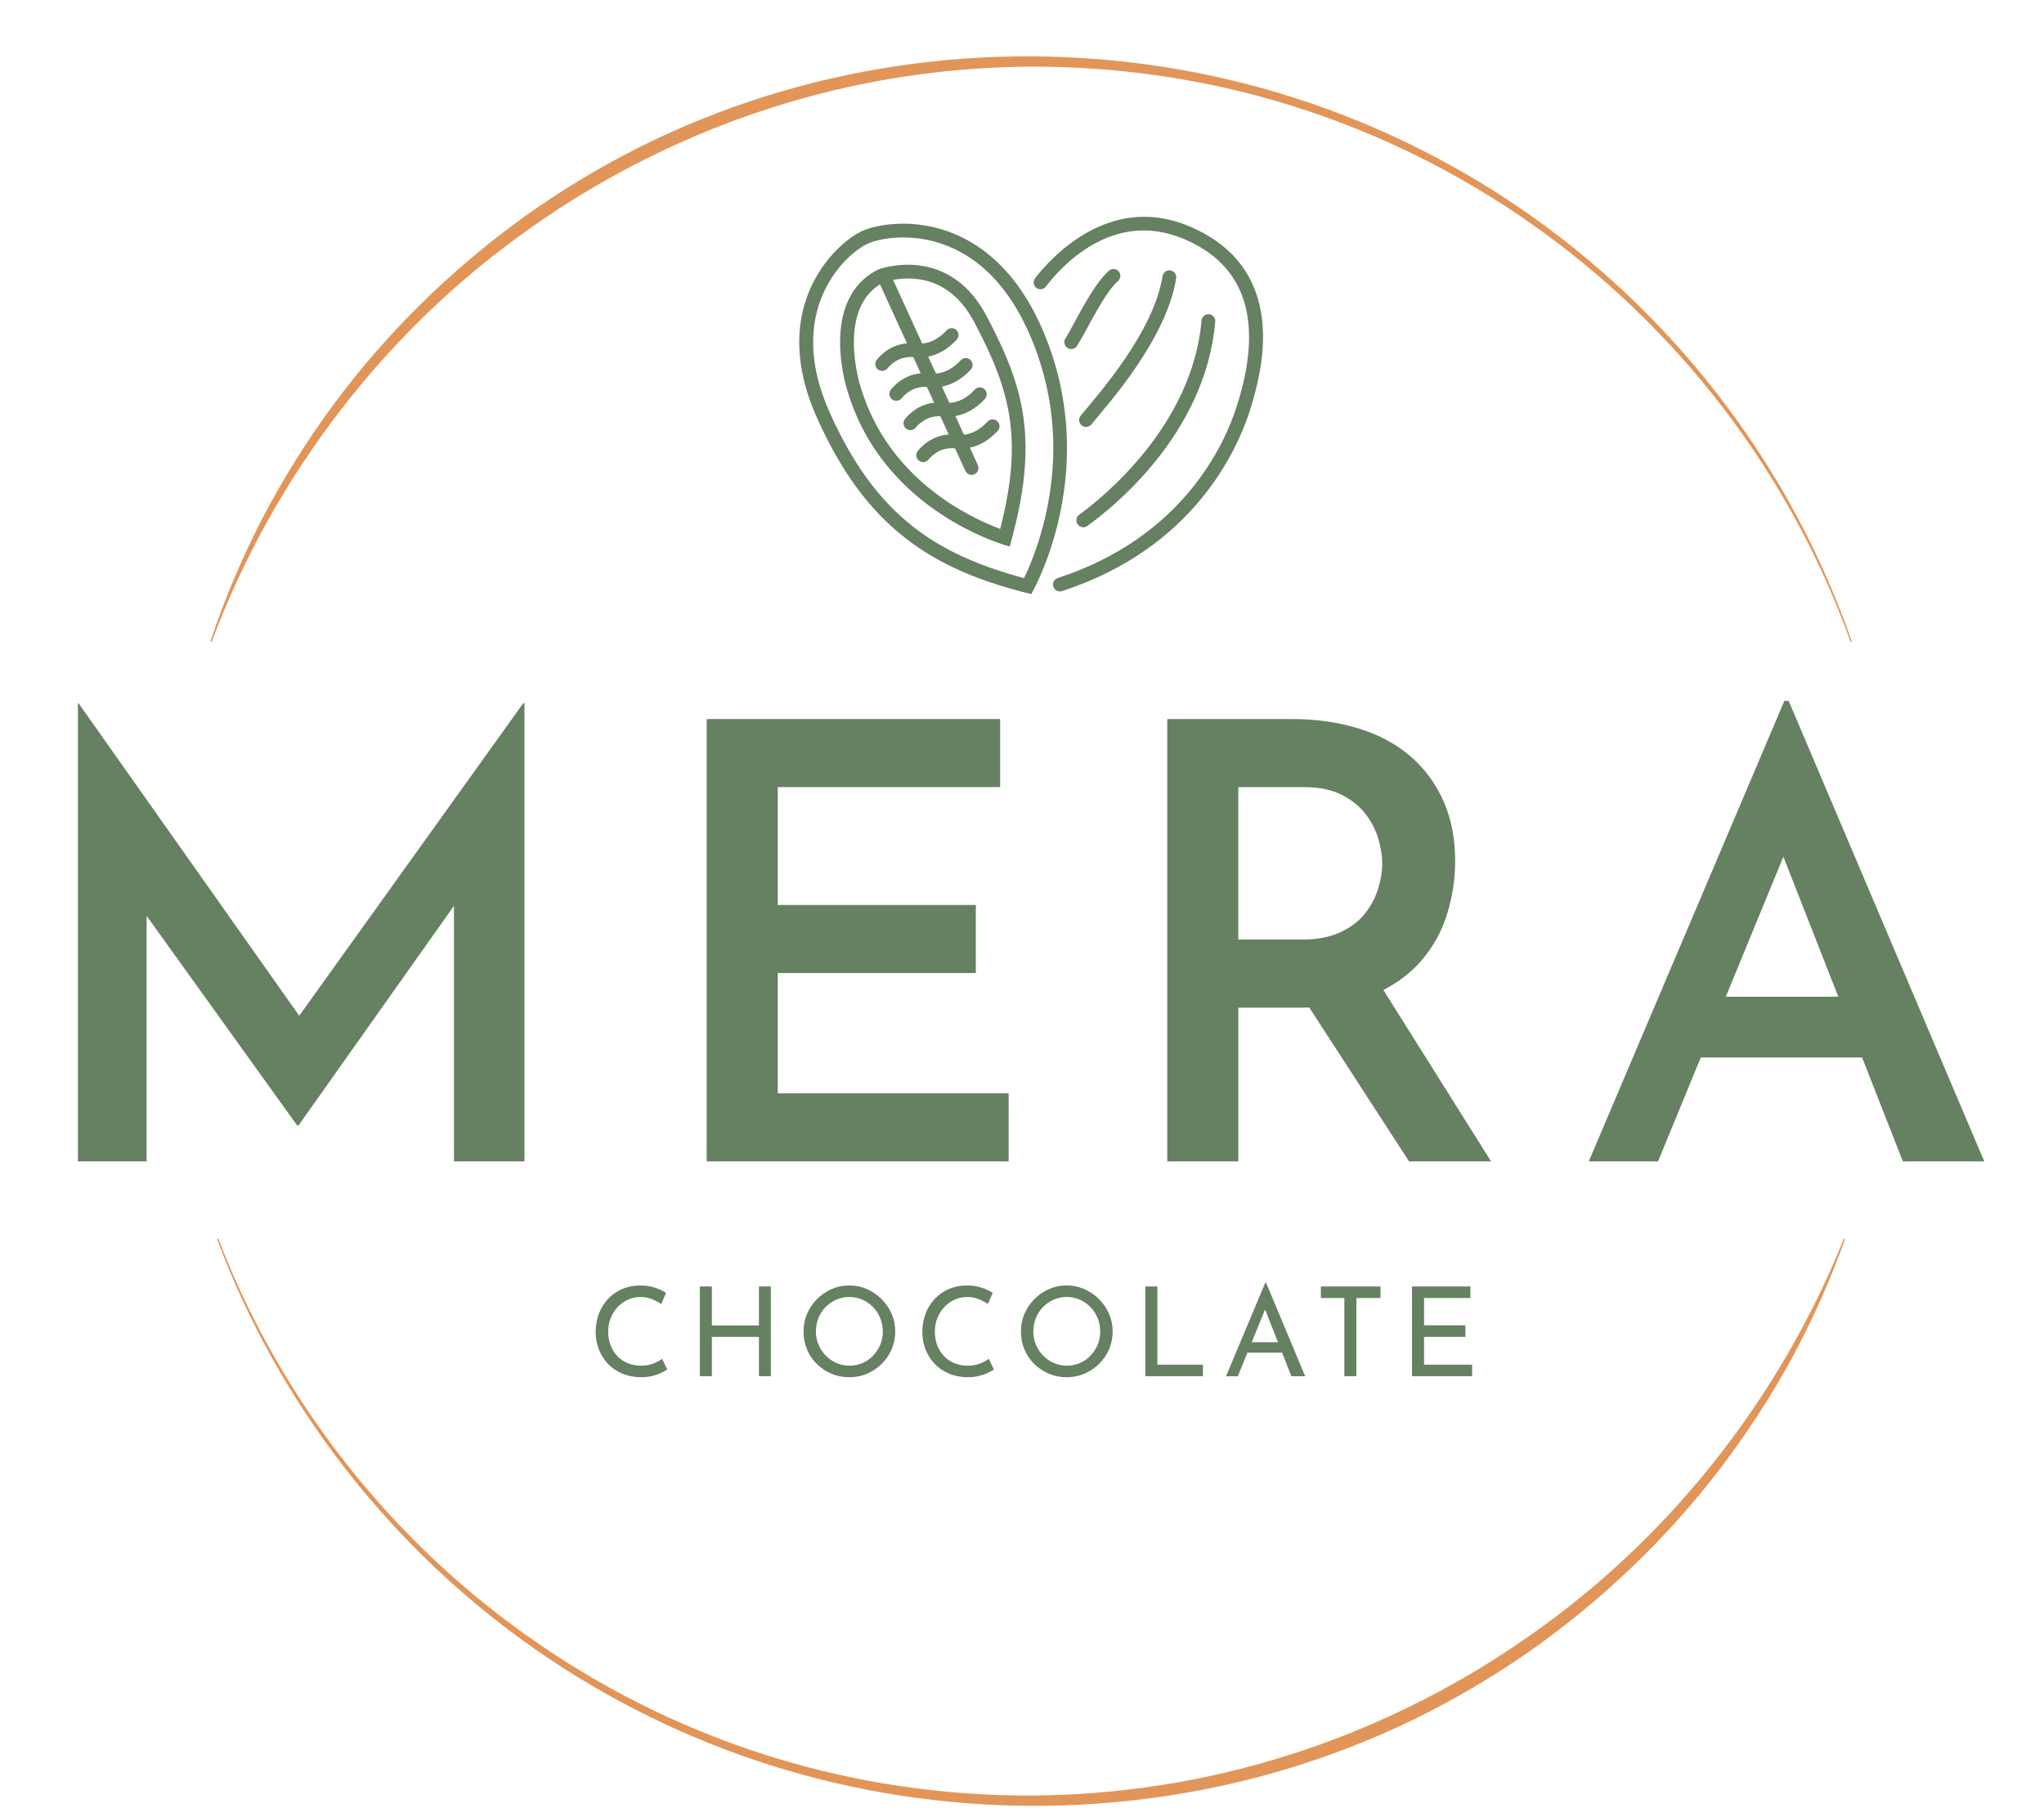 <?xml version="1.0" encoding="utf-8"?>
<!-- Generator: Adobe Illustrator 25.4.1, SVG Export Plug-In . SVG Version: 6.00 Build 0)  -->
<svg version="1.1" id="Layer_1" xmlns="http://www.w3.org/2000/svg" xmlns:xlink="http://www.w3.org/1999/xlink" x="0px" y="0px"
	 viewBox="0 0 687.83 611.23" style="enable-background:new 0 0 687.83 611.23;" xml:space="preserve">
<style type="text/css">
	.st0{fill:#668062;}
	.st1{fill:#E29558;}
	.st2{display:none;fill:#F8EBD8;}
	.st3{fill:#FFFFFF;}
</style>
<circle class="st2" cx="346.98" cy="313.28" r="390.49"/>
<g>
	<path class="st0" d="M303.89,79.89c11.27,0,32,4.74,44.18,36.49c6.95,18.12,8.24,37.24,3.83,56.84c-2.22,9.85-5.4,17.36-7.29,21.28
		c-15.74-4.16-27.67-9.7-37.34-17.29c-11.53-9.06-20.5-21.39-28.24-38.82c-14.82-33.36,4.67-52.28,12.67-56.28
		C293.35,81.29,297.77,79.89,303.89,79.89 M303.89,75.26c-6.42,0-11.6,1.38-14.27,2.71c-8.83,4.42-31.23,25.39-14.83,62.3
		c16.41,36.91,38.49,51.42,72.24,59.62c0,0,23.03-39.12,5.36-85.17C340.07,82.6,318.69,75.26,303.89,75.26"/>
	<path class="st0" d="M305.52,89.07v4.63h0c9.66,0,17.18,4.96,22.36,14.75c12.18,23.03,16.49,39.05,8.7,69.51
		c-10.66-3.98-37.86-16.93-47.01-47.9l-0.02-0.06l-0.02-0.05c-0.09-0.27-8.35-26.61,7.83-35c0.8-0.26,4-1.24,8.15-1.24V89.07
		 M305.52,89.07c-5.8,0-9.98,1.6-9.98,1.6c-20.35,10.17-10.41,40.69-10.41,40.69c12.3,41.64,54.65,52.53,54.65,52.53
		c9.94-35.25,5.21-53-7.81-77.6C324.45,92.07,313.46,89.07,305.52,89.07"/>
	<path class="st0" d="M324.85,158.42l-30.44-66.5l4.21-1.93l30.44,66.51c0.53,1.16,0.02,2.54-1.14,3.07
		C326.75,160.1,325.38,159.59,324.85,158.42"/>
	<path class="st0" d="M295.79,124.53L295.79,124.53c-1.3-0.68-1.67-2.38-0.73-3.51c2.11-2.55,6.38-6.2,13.18-5.45
		c4.93,0.55,8.5-2.44,10.26-4.38c0.77-0.85,2.03-1.04,2.99-0.42c1.21,0.78,1.42,2.45,0.45,3.51c-2.4,2.63-7.29,6.66-14.2,5.9
		c-4.71-0.53-7.68,2.05-9.11,3.79C297.93,124.8,296.75,125.02,295.79,124.53"/>
	<path class="st0" d="M300.55,134.59l-0.01,0c-1.3-0.67-1.67-2.38-0.74-3.51c2.1-2.55,6.37-6.19,13.19-5.44
		c4.92,0.55,8.5-2.45,10.26-4.38c0.77-0.85,2.02-1.04,2.98-0.42c1.21,0.78,1.42,2.45,0.45,3.51c-2.41,2.63-7.3,6.66-14.2,5.89
		c-4.69-0.52-7.65,2.04-9.1,3.78C302.69,134.85,301.52,135.08,300.55,134.59"/>
	<path class="st0" d="M305.29,144.46L305.29,144.46c-1.3-0.68-1.67-2.38-0.73-3.51c2.11-2.55,6.38-6.2,13.18-5.45
		c4.94,0.56,8.54-2.48,10.29-4.42c0.76-0.83,2-0.99,2.95-0.38h0c1.21,0.78,1.42,2.45,0.45,3.52c-2.4,2.63-7.28,6.65-14.2,5.89
		c-4.7-0.52-7.67,2.05-9.11,3.79C307.42,144.74,306.24,144.96,305.29,144.46"/>
	<path class="st0" d="M309.59,155.22L309.59,155.22c-1.3-0.68-1.67-2.38-0.73-3.51c2.11-2.55,6.38-6.19,13.18-5.45
		c4.93,0.55,8.5-2.44,10.26-4.38c0.77-0.85,2.03-1.04,2.99-0.42c1.21,0.78,1.42,2.45,0.45,3.51c-2.4,2.63-7.29,6.66-14.2,5.9
		c-4.72-0.53-7.68,2.05-9.11,3.79C311.73,155.49,310.55,155.71,309.59,155.22"/>
	<path class="st0" d="M354.45,197.36l-0.01-0.03c-0.37-1.2,0.31-2.47,1.51-2.86c41.92-13.62,56.03-44.71,60.18-57.61
		c9.26-28.78,3.18-47.82-18.08-56.6c-24-9.9-41.39,9.95-46.09,16.16c-0.73,0.96-2.08,1.19-3.09,0.53c-1.12-0.74-1.38-2.27-0.56-3.34
		c5.36-6.9,24.93-28.61,51.51-17.63c13.97,5.76,22.22,15.56,24.53,29.1c1.6,9.4,0.36,20.26-3.8,33.19
		c-4.37,13.59-19.22,46.34-63.19,60.61C356.12,199.29,354.82,198.59,354.45,197.36"/>
	<path class="st0" d="M359.28,117.1L359.28,117.1c-1.11-0.68-1.45-2.12-0.76-3.21c2.93-4.64,8.83-17.62,14.64-22.81
		c1.06-0.95,2.72-0.73,3.49,0.47c0.62,0.97,0.42,2.24-0.44,3.01c-4.81,4.27-10.2,16.15-13.77,21.81
		C361.76,117.43,360.36,117.76,359.28,117.1"/>
	<path class="st0" d="M363.94,143.08L363.94,143.08c-0.95-0.83-1.08-2.25-0.28-3.22c5.22-6.39,24.52-27.79,27.56-46.95
		c0.19-1.21,1.29-2.06,2.51-1.94c1.32,0.13,2.27,1.35,2.06,2.66c-3.25,20.53-23.05,42.49-28.54,49.17
		C366.42,143.81,364.93,143.94,363.94,143.08"/>
	<path class="st0" d="M362.61,176.34l-0.01-0.02c-0.67-1.03-0.42-2.41,0.58-3.14c7.75-5.65,38.06-29.87,41.16-65.37
		c0.11-1.24,1.19-2.16,2.43-2.09c1.31,0.07,2.3,1.23,2.18,2.54c-3.29,37.84-34.67,62.7-43.05,68.7
		C364.83,177.74,363.33,177.45,362.61,176.34"/>
	<g>
		<polygon class="st0" points="100.69,341.76 26.43,236.61 26.22,236.61 26.22,390.76 49.33,390.76 49.33,308.14 100.02,378.7 
			100.43,378.7 152.77,304.76 152.77,390.76 176.48,390.76 176.48,236.61 176.07,236.61 		"/>
		<polygon class="st0" points="261.73,327.38 328.38,327.38 328.38,304.49 261.73,304.49 261.73,264.82 336.56,264.82 
			336.56,241.93 237.81,241.93 237.81,390.76 339.42,390.76 339.42,367.86 261.73,367.86 		"/>
		<path class="st0" d="M478.33,323.19c4.02-4.7,6.92-9.98,8.69-15.84c1.77-5.86,2.66-11.72,2.66-17.58c0-7.63-1.33-14.41-3.98-20.34
			c-2.66-5.93-6.37-10.94-11.14-15.03c-4.77-4.09-10.57-7.19-17.38-9.3c-6.82-2.11-14.31-3.17-22.48-3.17h-41.91v148.83h23.92
			v-51.72h21.47c0.82,0,1.61-0.03,2.41-0.05l33.57,51.77h27.6l-36.23-57.65C470.65,330.41,474.96,327.13,478.33,323.19z
			 M416.69,264.83h22.08c5.18,0,9.47,0.89,12.88,2.66c3.4,1.77,6.1,3.99,8.07,6.64c1.98,2.66,3.37,5.45,4.19,8.38
			c0.82,2.93,1.23,5.62,1.23,8.07c0,2.59-0.44,5.35-1.33,8.28c-0.89,2.93-2.32,5.69-4.29,8.28c-1.98,2.59-4.74,4.74-8.28,6.44
			c-3.55,1.7-7.97,2.55-13.29,2.55h-21.26V264.83z"/>
		<path class="st0" d="M640.34,390.76h27.39l-65.83-154.96h-1.43l-65.83,154.96h23.31l14.38-34.96h54.29L640.34,390.76z
			 M580.75,335.35l19.38-47.1l18.48,47.1H580.75z"/>
	</g>
	<path class="st1" d="M73.44,416.68c21.04,55.09,59.29,103.27,107.83,136.4c24.21,16.64,50.94,29.58,79,38.2
		c28.05,8.64,57.39,12.93,86.71,12.85c29.32-0.16,58.59-4.7,86.49-13.55c13.96-4.39,27.57-9.86,40.71-16.29
		c13.16-6.39,25.83-13.79,37.88-22.09c48.44-32.97,86.53-80.8,108.45-135.51l0.4,0.15c-4.98,13.89-11.03,27.42-18.07,40.43
		c-7.11,12.98-15.23,25.41-24.23,37.18c-18.03,23.54-39.79,44.22-64.09,61.3c-12.2,8.48-25.03,16.03-38.37,22.58
		c-13.35,6.51-27.23,11.96-41.41,16.34c-28.4,8.72-58.11,13.04-87.77,12.92c-29.66-0.13-59.29-4.69-87.55-13.63
		c-28.26-8.91-55.12-22.16-79.39-39.11c-48.57-33.86-86.47-82.65-107-138.03L73.44,416.68z"/>
	<path class="st1" d="M622.76,216c-10.11-28.26-24.65-54.9-42.85-78.7c-18.2-23.81-40.06-44.79-64.55-61.97
		c-24.47-17.22-51.59-30.63-80.11-39.57c-28.51-8.97-58.4-13.42-88.26-13.34c-29.86,0.16-59.67,4.86-88.04,14.04
		c-14.2,4.55-28.02,10.22-41.35,16.88c-13.35,6.62-26.18,14.28-38.36,22.88C130.28,110.34,92.24,159.78,71.2,216l-0.41-0.14
		c4.76-14.26,10.63-28.17,17.55-41.55c6.98-13.35,15.02-26.17,23.99-38.31c17.96-24.27,39.85-45.65,64.4-63.31
		c12.32-8.77,25.32-16.6,38.85-23.38c13.55-6.74,27.63-12.39,42.06-16.94c28.87-9.05,59.13-13.53,89.34-13.41
		c30.21,0.13,60.39,4.86,89.11,14.12c28.73,9.24,55.98,22.97,80.51,40.5c24.51,17.54,46.29,38.86,64.34,62.95
		c18.06,24.08,32.38,50.94,42.23,79.34L622.76,216z"/>
	<g>
		<path class="st0" d="M219.83,458.78c-1.2,0.47-2.56,0.71-4.1,0.71c-1.7,0-3.23-0.29-4.59-0.88c-1.37-0.58-2.53-1.39-3.49-2.42
			c-0.96-1.03-1.7-2.25-2.22-3.65c-0.52-1.41-0.77-2.93-0.77-4.58c0-1.61,0.28-3.13,0.86-4.53c0.57-1.41,1.36-2.64,2.36-3.7
			c1.01-1.06,2.16-1.88,3.47-2.47c1.31-0.58,2.7-0.87,4.18-0.87c1.45,0,2.76,0.25,3.95,0.75c1.18,0.5,2.2,1.03,3.03,1.59l1.63-3.76
			c-1.06-0.67-2.33-1.25-3.8-1.73c-1.48-0.49-3.12-0.73-4.93-0.73c-2.17,0-4.17,0.39-6,1.17c-1.82,0.78-3.4,1.88-4.74,3.28
			c-1.34,1.41-2.38,3.07-3.11,4.97c-0.74,1.91-1.11,3.99-1.11,6.25c0,2.06,0.36,4.01,1.07,5.83c0.71,1.82,1.72,3.43,3.03,4.82
			c1.31,1.39,2.9,2.49,4.78,3.3c1.88,0.81,3.99,1.22,6.33,1.25c1.37,0,2.63-0.14,3.78-0.42c1.16-0.28,2.16-0.63,3.03-1.05
			c0.86-0.42,1.55-0.79,2.05-1.13l-1.71-3.59C222.02,457.78,221.03,458.31,219.83,458.78z"/>
		<polygon class="st0" points="255.39,445.96 239.55,445.96 239.55,432.84 235.5,432.84 235.5,463.04 239.55,463.04 239.55,449.8 
			255.39,449.8 255.39,463.04 259.4,463.04 259.4,432.84 255.39,432.84 		"/>
		<path class="st0" d="M296.69,437.12c-1.44-1.43-3.08-2.56-4.93-3.39c-1.85-0.82-3.84-1.23-5.95-1.23c-2.14,0-4.14,0.41-6,1.23
			c-1.85,0.82-3.49,1.95-4.91,3.39c-1.42,1.44-2.53,3.08-3.32,4.93c-0.79,1.85-1.19,3.83-1.19,5.91c0,2.2,0.4,4.24,1.19,6.1
			c0.79,1.87,1.9,3.5,3.32,4.89c1.42,1.39,3.06,2.48,4.91,3.26c1.85,0.78,3.85,1.17,6,1.17c2.12,0,4.1-0.4,5.95-1.19
			c1.85-0.8,3.5-1.9,4.93-3.3c1.43-1.4,2.56-3.04,3.36-4.91c0.81-1.86,1.21-3.87,1.21-6.02c0-2.09-0.4-4.06-1.21-5.91
			C299.25,440.2,298.13,438.56,296.69,437.12z M296.21,452.45c-0.58,1.38-1.38,2.6-2.38,3.65c-1,1.06-2.19,1.89-3.55,2.49
			c-1.37,0.6-2.83,0.9-4.39,0.9c-1.59,0-3.07-0.3-4.43-0.9c-1.36-0.6-2.56-1.43-3.59-2.49c-1.03-1.06-1.84-2.27-2.43-3.65
			c-0.58-1.38-0.88-2.86-0.88-4.45c0-1.59,0.28-3.08,0.84-4.49c0.56-1.4,1.35-2.64,2.38-3.7c1.03-1.06,2.23-1.89,3.59-2.51
			c1.37-0.61,2.84-0.92,4.43-0.92c1.56,0,3.02,0.3,4.38,0.9c1.37,0.6,2.56,1.43,3.6,2.49c1.03,1.06,1.84,2.29,2.42,3.7
			c0.59,1.4,0.88,2.9,0.88,4.49C297.09,449.58,296.8,451.08,296.21,452.45z"/>
		<path class="st0" d="M329.76,458.78c-1.2,0.47-2.56,0.71-4.1,0.71c-1.7,0-3.23-0.29-4.59-0.88c-1.37-0.58-2.53-1.39-3.49-2.42
			c-0.96-1.03-1.7-2.25-2.22-3.65c-0.52-1.41-0.77-2.93-0.77-4.58c0-1.61,0.28-3.13,0.86-4.53c0.57-1.41,1.36-2.64,2.36-3.7
			c1.01-1.06,2.16-1.88,3.47-2.47c1.31-0.58,2.7-0.87,4.18-0.87c1.45,0,2.76,0.25,3.95,0.75c1.18,0.5,2.2,1.03,3.03,1.59l1.63-3.76
			c-1.06-0.67-2.33-1.25-3.8-1.73c-1.48-0.49-3.12-0.73-4.93-0.73c-2.17,0-4.17,0.39-6,1.17c-1.82,0.78-3.4,1.88-4.74,3.28
			c-1.34,1.41-2.38,3.07-3.11,4.97c-0.74,1.91-1.11,3.99-1.11,6.25c0,2.06,0.36,4.01,1.07,5.83c0.71,1.82,1.72,3.43,3.03,4.82
			c1.31,1.39,2.9,2.49,4.79,3.3c1.88,0.81,3.99,1.22,6.33,1.25c1.37,0,2.63-0.14,3.78-0.42c1.16-0.28,2.16-0.63,3.03-1.05
			c0.86-0.42,1.55-0.79,2.05-1.13l-1.71-3.59C331.95,457.78,330.96,458.31,329.76,458.78z"/>
		<path class="st0" d="M369.85,437.12c-1.44-1.43-3.08-2.56-4.93-3.39c-1.85-0.82-3.84-1.23-5.95-1.23c-2.14,0-4.15,0.41-6,1.23
			c-1.85,0.82-3.49,1.95-4.91,3.39c-1.42,1.44-2.53,3.08-3.32,4.93c-0.79,1.85-1.19,3.83-1.19,5.91c0,2.2,0.4,4.24,1.19,6.1
			c0.79,1.87,1.9,3.5,3.32,4.89c1.42,1.39,3.06,2.48,4.91,3.26c1.85,0.78,3.85,1.17,6,1.17c2.12,0,4.1-0.4,5.95-1.19
			c1.85-0.8,3.5-1.9,4.93-3.3c1.43-1.4,2.55-3.04,3.36-4.91c0.81-1.86,1.21-3.87,1.21-6.02c0-2.09-0.4-4.06-1.21-5.91
			C372.41,440.2,371.28,438.56,369.85,437.12z M369.37,452.45c-0.58,1.38-1.38,2.6-2.38,3.65c-1,1.06-2.19,1.89-3.55,2.49
			c-1.37,0.6-2.83,0.9-4.39,0.9c-1.59,0-3.07-0.3-4.43-0.9c-1.36-0.6-2.56-1.43-3.59-2.49c-1.03-1.06-1.84-2.27-2.43-3.65
			c-0.58-1.38-0.88-2.86-0.88-4.45c0-1.59,0.28-3.08,0.84-4.49c0.56-1.4,1.35-2.64,2.38-3.7c1.03-1.06,2.23-1.89,3.59-2.51
			c1.37-0.61,2.84-0.92,4.43-0.92c1.56,0,3.02,0.3,4.38,0.9c1.37,0.6,2.56,1.43,3.6,2.49c1.03,1.06,1.84,2.29,2.42,3.7
			c0.59,1.4,0.88,2.9,0.88,4.49C370.25,449.58,369.96,451.08,369.37,452.45z"/>
		<polygon class="st0" points="389.47,432.84 385.41,432.84 385.41,463.04 404.8,463.04 404.8,459.16 389.47,459.16 		"/>
		<path class="st0" d="M425.78,431.58l-13.2,31.46h3.97l3.24-7.94h11.65l3.12,7.94h4.64l-13.16-31.46H425.78z M421.22,451.6
			l4.5-11.02l4.33,11.02H421.22z"/>
		<polygon class="st0" points="444.49,436.72 452.39,436.72 452.39,463.04 456.44,463.04 456.44,436.72 464.55,436.72 
			464.55,432.84 444.49,432.84 		"/>
		<polygon class="st0" points="479.22,459.16 479.22,449.8 493.13,449.8 493.13,445.91 479.22,445.91 479.22,436.72 494.8,436.72 
			494.8,432.84 475.16,432.84 475.16,463.04 495.39,463.04 495.39,459.16 		"/>
	</g>
</g>
</svg>
